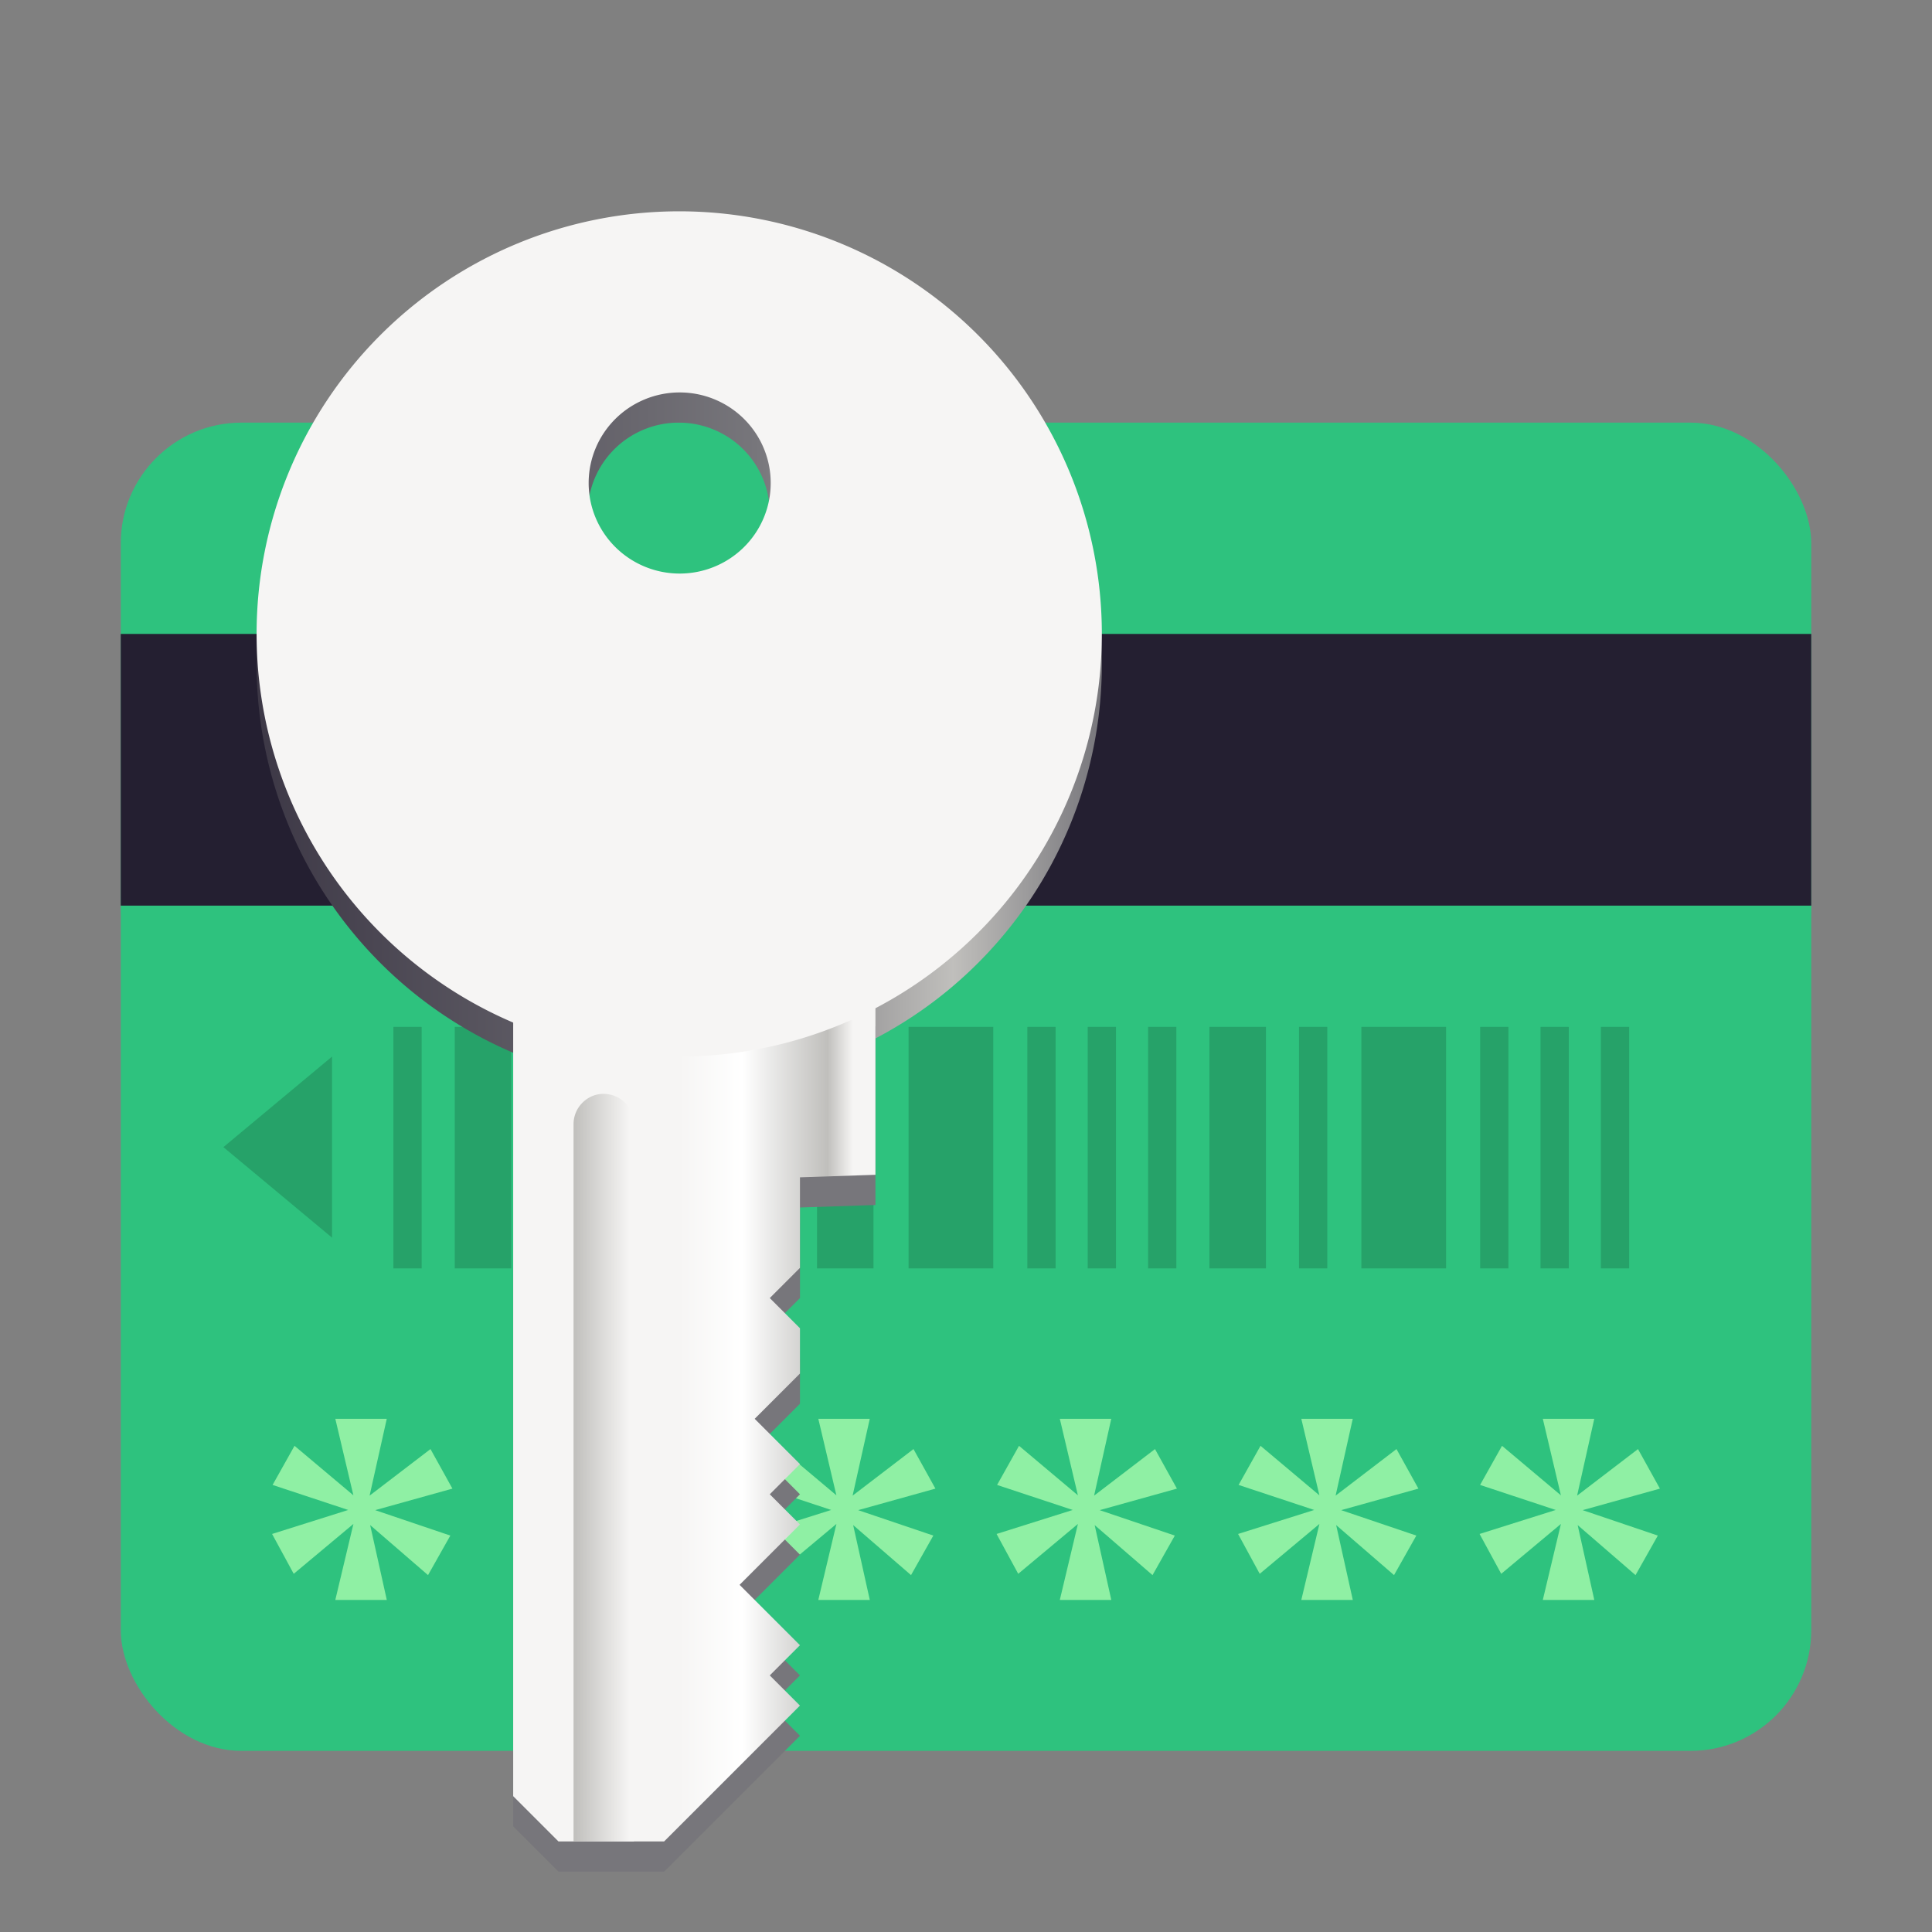 <svg xmlns="http://www.w3.org/2000/svg" xmlns:xlink="http://www.w3.org/1999/xlink" style="display:inline;enable-background:new" version="1.0" height="128" width="128"><rect width="100%" height="100%" fill="#808080" stroke="none"/><defs><linearGradient id="c"><stop offset="0" style="stop-color:#77767b;stop-opacity:1"/><stop style="stop-color:#c0bfbc;stop-opacity:1" offset=".176"/><stop offset=".409" style="stop-color:#77767b;stop-opacity:1"/><stop offset="1" style="stop-color:#3d3846;stop-opacity:1"/></linearGradient><linearGradient id="a"><stop style="stop-color:#f6f5f4;stop-opacity:1" offset="0"/><stop offset=".257" style="stop-color:#fff;stop-opacity:1"/><stop style="stop-color:#c0bfbc;stop-opacity:1" offset=".6"/><stop offset=".703" style="stop-color:#f6f5f4;stop-opacity:1"/><stop style="stop-color:#f6f5f4;stop-opacity:1" offset="1"/></linearGradient><linearGradient id="b"><stop style="stop-color:#c0bfbc;stop-opacity:1" offset="0"/><stop style="stop-color:#f6f5f4;stop-opacity:1" offset="1"/></linearGradient><linearGradient y2="249.878" x2="67.122" y1="238.308" x1="78.692" gradientTransform="translate(55.1 .071)" gradientUnits="userSpaceOnUse" id="e" xlink:href="#a"/><linearGradient y2="70.301" x2="85.887" y1="67.68" x1="88.508" gradientTransform="translate(55.77 171.284)" gradientUnits="userSpaceOnUse" id="f" xlink:href="#b"/><linearGradient gradientUnits="userSpaceOnUse" y2="268" x2="198" y1="268" x1="142" id="d" xlink:href="#c"/></defs><g style="display:inline"><g style="display:inline" transform="translate(0 -172)"><rect style="display:inline;opacity:1;fill:#2ec27e;fill-opacity:1;stroke:none;stroke-width:.25;stroke-linecap:butt;stroke-linejoin:miter;stroke-miterlimit:4;stroke-dasharray:none;stroke-dashoffset:0;stroke-opacity:1;marker:none;marker-start:none;marker-mid:none;marker-end:none;paint-order:normal;enable-background:new" width="112" height="64" x="8" y="224" rx="8" ry="8"/><g style="display:inline;opacity:1;stroke:#26a269;stroke-width:.935;enable-background:new"><path style="fill:none;fill-rule:evenodd;stroke:#26a269;stroke-width:1.871;stroke-linecap:butt;stroke-linejoin:miter;stroke-miterlimit:4;stroke-dasharray:none;stroke-opacity:1" d="M27 230v14" transform="matrix(1 0 0 1.143 0 -22.857)"/><path d="M32 230v14" style="fill:none;fill-rule:evenodd;stroke:#26a269;stroke-width:3.742;stroke-linecap:butt;stroke-linejoin:miter;stroke-miterlimit:4;stroke-dasharray:none;stroke-opacity:1" transform="matrix(1 0 0 1.143 0 -22.857)"/><path d="M37 230v14M41 230v14" style="fill:none;fill-rule:evenodd;stroke:#26a269;stroke-width:1.871;stroke-linecap:butt;stroke-linejoin:miter;stroke-miterlimit:4;stroke-dasharray:none;stroke-opacity:1" transform="matrix(1 0 0 1.143 0 -22.857)"/><path style="fill:none;fill-rule:evenodd;stroke:#26a269;stroke-width:3.742;stroke-linecap:butt;stroke-linejoin:miter;stroke-miterlimit:4;stroke-dasharray:none;stroke-opacity:1" d="M46 230v14M56 230v14" transform="matrix(1 0 0 1.143 0 -22.857)"/><path style="fill:none;fill-rule:evenodd;stroke:#26a269;stroke-width:1.871;stroke-linecap:butt;stroke-linejoin:miter;stroke-miterlimit:4;stroke-dasharray:none;stroke-opacity:1" d="M51 230v14" transform="matrix(1 0 0 1.143 0 -22.857)"/><path d="M63 230v14" style="fill:none;fill-rule:evenodd;stroke:#26a269;stroke-width:5.612;stroke-linecap:butt;stroke-linejoin:miter;stroke-miterlimit:4;stroke-dasharray:none;stroke-opacity:1" transform="matrix(1 0 0 1.143 0 -22.857)"/><path d="M69 230v14M73 230v14M77 230v14" style="fill:none;fill-rule:evenodd;stroke:#26a269;stroke-width:1.871;stroke-linecap:butt;stroke-linejoin:miter;stroke-miterlimit:4;stroke-dasharray:none;stroke-opacity:1" transform="matrix(1 0 0 1.143 0 -22.857)"/><path style="fill:none;fill-rule:evenodd;stroke:#26a269;stroke-width:3.742;stroke-linecap:butt;stroke-linejoin:miter;stroke-miterlimit:4;stroke-dasharray:none;stroke-opacity:1" d="M82 230v14" transform="matrix(1 0 0 1.143 0 -22.857)"/><path d="M87 230v14M99 230v14" style="fill:none;fill-rule:evenodd;stroke:#26a269;stroke-width:1.871;stroke-linecap:butt;stroke-linejoin:miter;stroke-miterlimit:4;stroke-dasharray:none;stroke-opacity:1" transform="matrix(1 0 0 1.143 0 -22.857)"/><path style="fill:none;fill-rule:evenodd;stroke:#26a269;stroke-width:5.612;stroke-linecap:butt;stroke-linejoin:miter;stroke-miterlimit:4;stroke-dasharray:none;stroke-opacity:1" d="M93 230v14" transform="matrix(1 0 0 1.143 0 -22.857)"/><path d="M103 230v14M107 230v14" style="fill:none;fill-rule:evenodd;stroke:#26a269;stroke-width:1.871;stroke-linecap:butt;stroke-linejoin:miter;stroke-miterlimit:4;stroke-dasharray:none;stroke-opacity:1" transform="matrix(1 0 0 1.143 0 -22.857)"/></g><g style="display:inline;fill:#8ff0a4;enable-background:new"><path style="font-style:normal;font-variant:normal;font-weight:800;font-stretch:normal;font-size:medium;line-height:1000%;font-family:Cantarell;-inkscape-font-specification:'Cantarell Ultra-Bold';letter-spacing:2px;word-spacing:0;fill:#8ff0a4;fill-opacity:1;stroke:none;stroke-width:.741px;stroke-linecap:butt;stroke-linejoin:miter;stroke-opacity:1" d="m22.216 254 1.197 5.068-3.9-3.279-1.453 2.592 5.01 1.658-5.044 1.59 1.434 2.64 3.955-3.304-1.2 5.035h3.411l-1.102-4.959 3.834 3.314 1.477-2.619-4.979-1.685 5.118-1.426-1.453-2.62-4.034 3.085 1.137-5.09ZM38.216 254l1.197 5.068-3.9-3.279-1.453 2.592 5.01 1.658-5.044 1.59 1.434 2.64 3.955-3.304-1.2 5.035h3.411l-1.102-4.959 3.834 3.314 1.477-2.619-4.979-1.685 5.118-1.426-1.453-2.62-4.034 3.085 1.137-5.09ZM54.216 254l1.197 5.068-3.9-3.279-1.453 2.592 5.01 1.658-5.044 1.59 1.434 2.64 3.955-3.304-1.2 5.035h3.411l-1.102-4.959 3.834 3.314 1.477-2.619-4.979-1.685 5.118-1.426-1.453-2.62-4.034 3.085 1.137-5.09ZM70.216 254l1.197 5.068-3.9-3.279-1.453 2.592 5.01 1.658-5.044 1.59 1.434 2.64 3.955-3.304-1.2 5.035h3.411l-1.102-4.959 3.834 3.314 1.477-2.619-4.979-1.685 5.118-1.426-1.453-2.62-4.034 3.085 1.137-5.09ZM86.216 254l1.197 5.068-3.9-3.279-1.453 2.592 5.01 1.658-5.044 1.59 1.434 2.64 3.955-3.304-1.2 5.035h3.411l-1.102-4.959 3.834 3.314 1.477-2.619-4.979-1.685 5.118-1.426-1.453-2.62-4.034 3.085 1.137-5.09ZM102.216 254l1.197 5.068-3.9-3.279-1.453 2.592 5.01 1.658-5.044 1.59 1.434 2.64 3.955-3.304-1.2 5.035h3.411l-1.102-4.959 3.834 3.314 1.477-2.619-4.979-1.685 5.118-1.426-1.453-2.62-4.034 3.085 1.137-5.09Z" transform="translate(0 12)"/></g><rect ry="8" rx="8" y="200" x="8" height="40" width="112" style="display:inline;opacity:1;fill:#2ec27e;fill-opacity:1;stroke:none;stroke-width:.27;stroke-linecap:butt;stroke-linejoin:miter;stroke-miterlimit:4;stroke-dasharray:none;stroke-dashoffset:0;stroke-opacity:1;marker:none;marker-start:none;marker-mid:none;marker-end:none;paint-order:normal;enable-background:new"/><path style="display:inline;opacity:1;fill:#241f31;fill-opacity:1;stroke:none;stroke-width:.25;stroke-linecap:butt;stroke-linejoin:miter;stroke-miterlimit:4;stroke-dasharray:none;stroke-dashoffset:0;stroke-opacity:1;marker:none;marker-start:none;marker-mid:none;marker-end:none;paint-order:normal;enable-background:new" d="M8 214h112v18H8z"/><path d="m22 242-7.2 6 7.2 6z" style="display:inline;fill:#26a269;fill-opacity:1;fill-rule:evenodd;stroke:none;stroke-width:1px;stroke-linecap:butt;stroke-linejoin:miter;stroke-opacity:1;enable-background:new"/></g><g style="display:inline;enable-background:new"><path style="display:inline;opacity:1;vector-effect:none;fill:url(#d);fill-opacity:1;stroke:none;stroke-width:.5;stroke-linecap:butt;stroke-linejoin:miter;stroke-miterlimit:4;stroke-dasharray:none;stroke-dashoffset:0;stroke-opacity:1;marker:none;marker-start:none;marker-mid:none;marker-end:none;paint-order:normal;enable-background:new" d="M170 296a28 28 0 0 1-28-28 28 28 0 0 1 28-28 28 28 0 0 1 28 28 28 28 0 0 1-28 28zm.031-12a6.031 6 0 0 0 6.031-6 6.031 6 0 0 0-6.03-6 6.031 6 0 0 0-6.032 6 6.031 6 0 0 0 6.031 6z" transform="rotate(-180 107.5 156)"/><path d="m125.414 214.444-16.97 16.97 8.367 8.368 3.653-3.418 4.243 4.243h2.829v2.828l2.12 2.121h4.243v4.243h2.829v2.828h5.657v5.657h2.828v2.829h12.728l4.95-4.95v-4.243z" style="display:inline;opacity:1;vector-effect:none;fill:#77767b;fill-opacity:1;stroke:none;stroke-width:.5;stroke-linecap:butt;stroke-linejoin:miter;stroke-miterlimit:4;stroke-dasharray:none;stroke-dashoffset:0;stroke-opacity:1;marker:none;marker-start:none;marker-mid:none;marker-end:none;paint-order:normal;enable-background:new" transform="scale(-1 1) rotate(45 222.48 -51.208)"/><path style="display:inline;opacity:1;vector-effect:none;fill:url(#e);fill-opacity:1;stroke:none;stroke-width:.5;stroke-linecap:butt;stroke-linejoin:miter;stroke-miterlimit:4;stroke-dasharray:none;stroke-dashoffset:0;stroke-opacity:1;marker:none;marker-start:none;marker-mid:none;marker-end:none;paint-order:normal;enable-background:new" d="M124 213.03 107.03 230l8.367 8.367 3.653-3.417 4.243 4.242h2.828v2.829l2.122 2.121h4.242v4.243h2.829v2.828h5.657v5.657h2.828v2.828h12.728l4.95-4.95v-4.242z" transform="scale(-1 1) rotate(45 222.48 -51.208)"/><path style="display:inline;opacity:1;vector-effect:none;fill:url(#f);fill-opacity:1;stroke:none;stroke-width:.5;stroke-linecap:butt;stroke-linejoin:miter;stroke-miterlimit:4;stroke-dasharray:none;stroke-dashoffset:0;stroke-opacity:1;marker:none;marker-start:none;marker-mid:none;marker-end:none;paint-order:normal;enable-background:new" d="M125.748 221.265c-1.794.002-2.678 2.182-1.392 3.433l33.585 33.586 2.829-2.828-33.586-33.586a2 2 0 0 0-1.436-.605z" transform="scale(-1 1) rotate(45 222.48 -51.208)"/><path d="M170 298a28 28 0 0 0 28-28 28 28 0 0 0-28-28 28 28 0 0 0-28 28 28 28 0 0 0 28 28zm-.031-12a6.031 6 0 0 1-6.031-6 6.031 6 0 0 1 6.03-6 6.031 6 0 0 1 6.032 6 6.031 6 0 0 1-6.031 6z" style="display:inline;opacity:1;vector-effect:none;fill:#f6f5f4;fill-opacity:1;stroke:none;stroke-width:.5;stroke-linecap:butt;stroke-linejoin:miter;stroke-miterlimit:4;stroke-dasharray:none;stroke-dashoffset:0;stroke-opacity:1;marker:none;marker-start:none;marker-mid:none;marker-end:none;paint-order:normal;enable-background:new" transform="rotate(-180 107.5 156)"/></g></g></svg>
